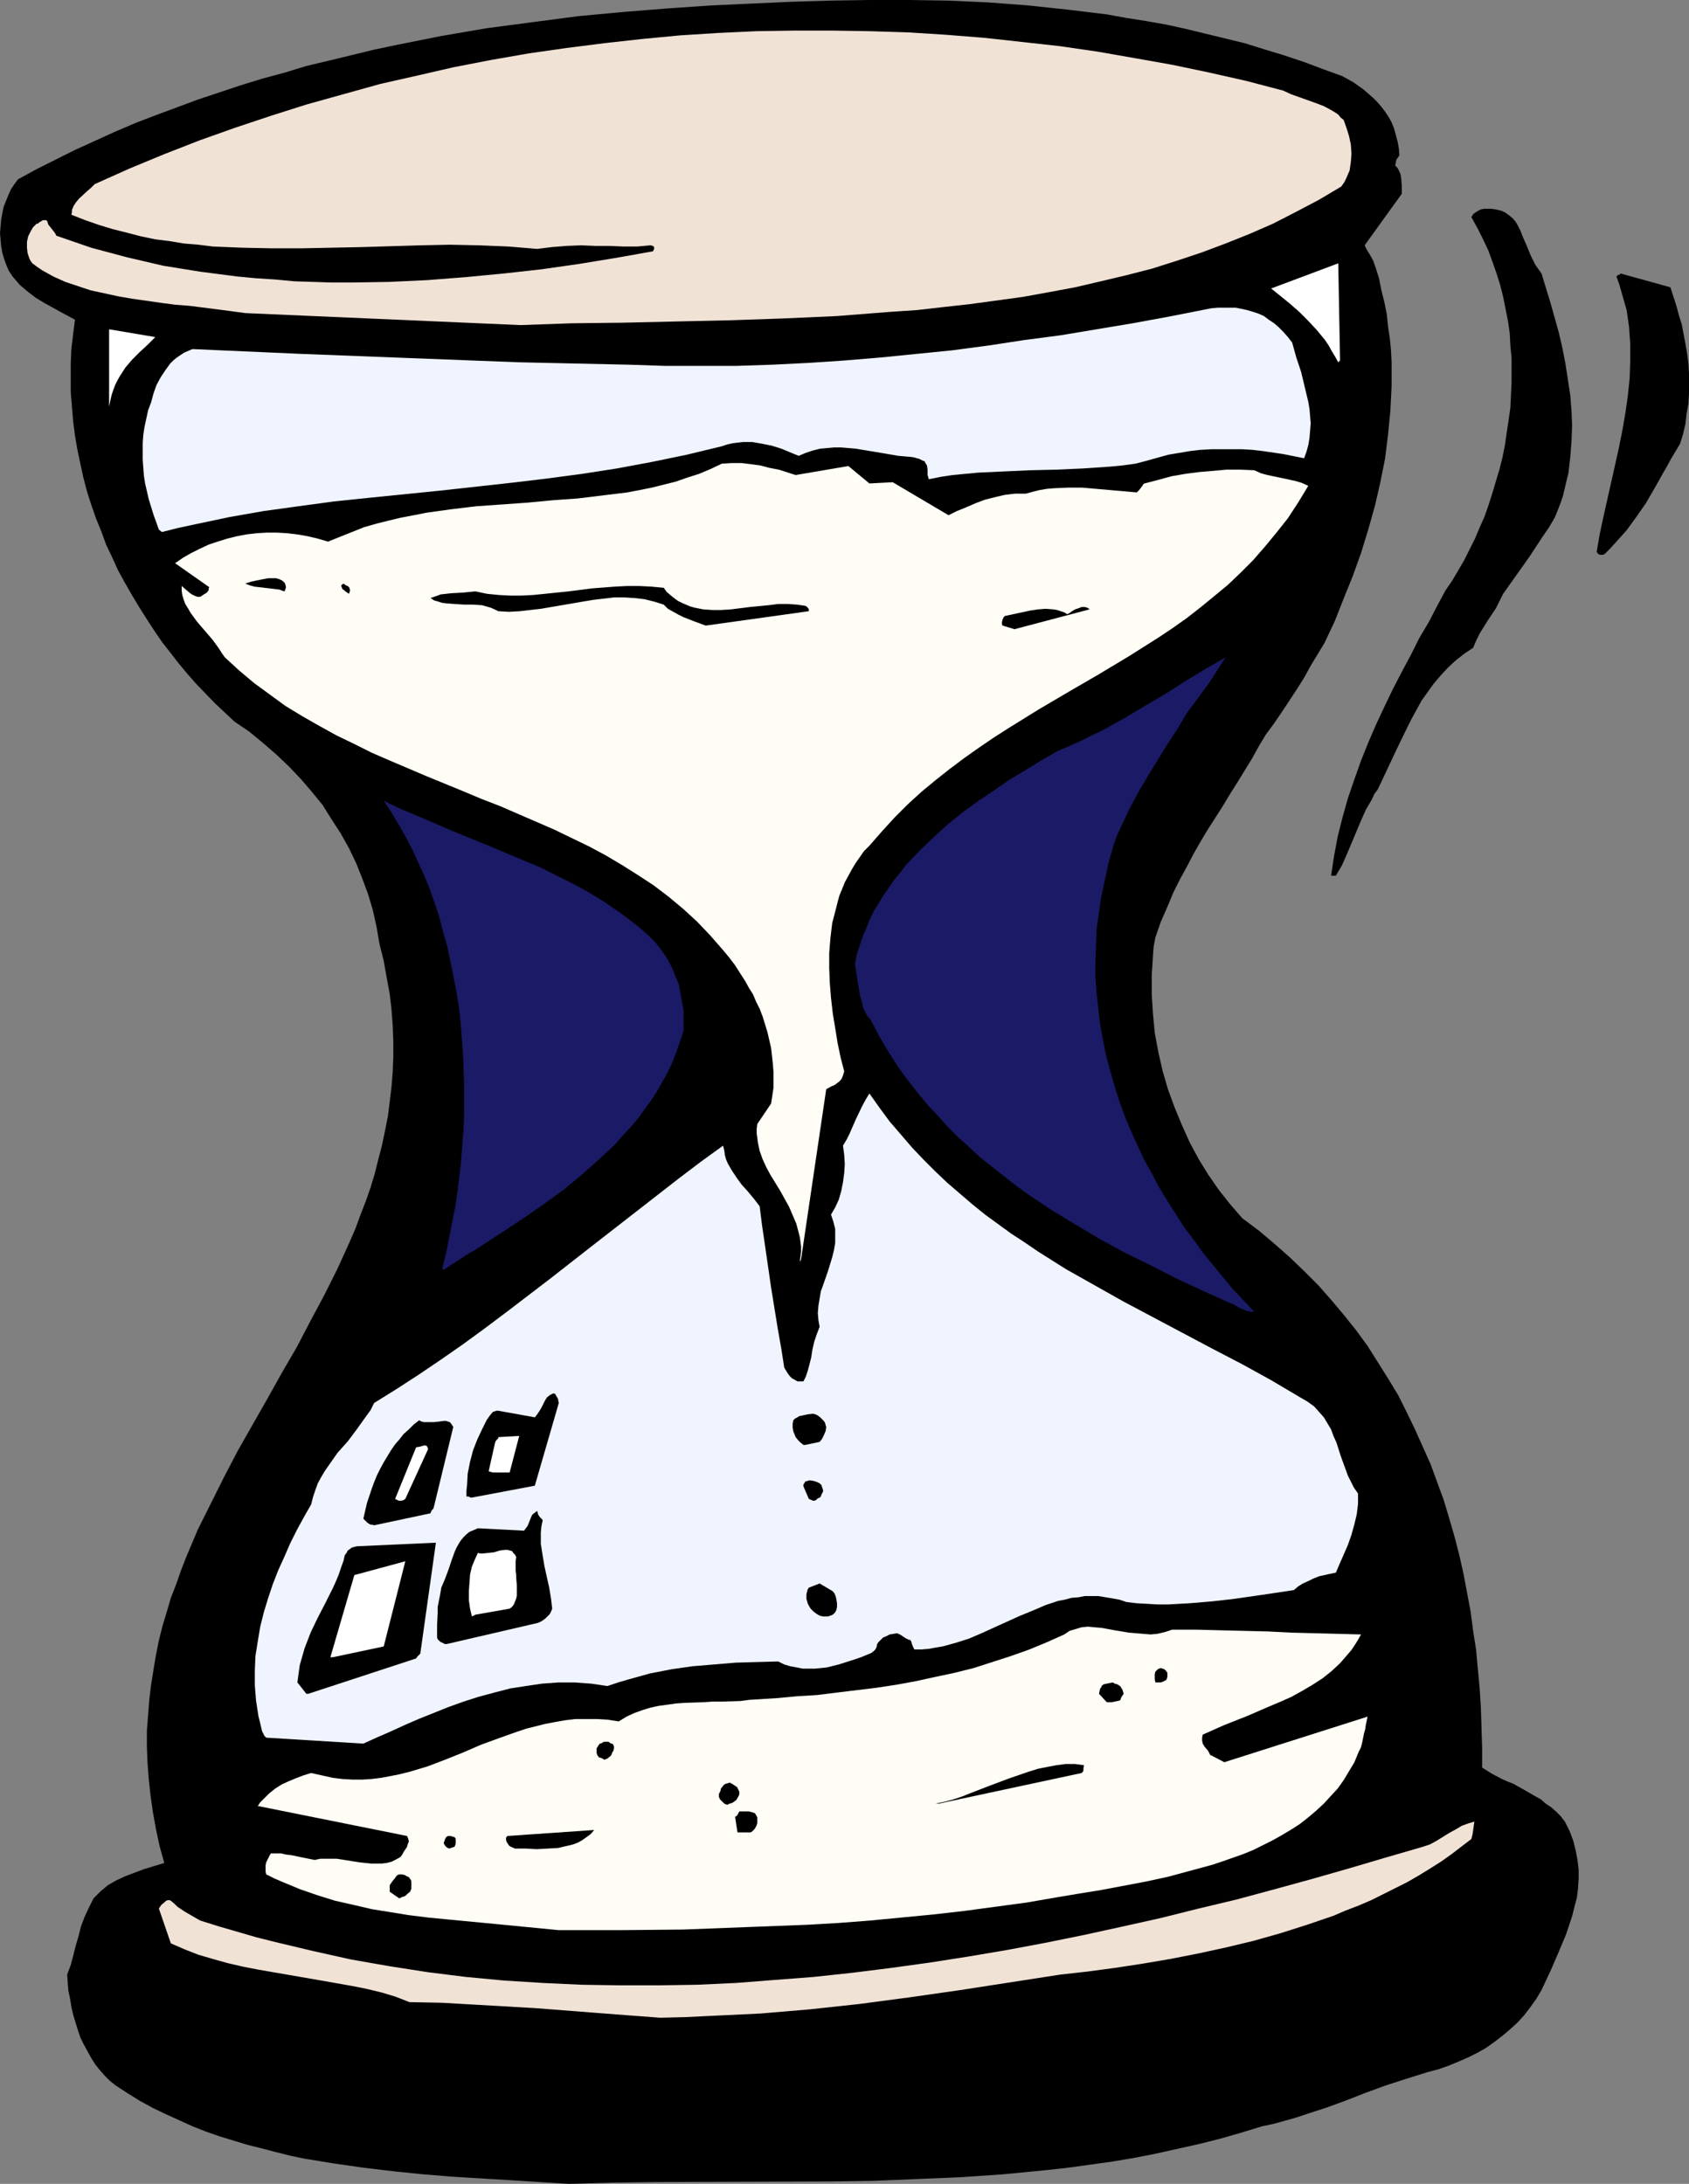 <?xml version="1.0" encoding="UTF-8" standalone="no"?>
<svg
   version="1.0"
   width="120.419mm"
   height="155.668mm"
   id="svg38"
   sodipodi:docname="Hourglass 25.wmf"
   xmlns:inkscape="http://www.inkscape.org/namespaces/inkscape"
   xmlns:sodipodi="http://sodipodi.sourceforge.net/DTD/sodipodi-0.dtd"
   xmlns="http://www.w3.org/2000/svg"
   xmlns:svg="http://www.w3.org/2000/svg">
  <rect width="100%" height="100%" fill="#808080" stroke="none"/>
  <sodipodi:namedview
     id="namedview38"
     pagecolor="#ffffff"
     bordercolor="#000000"
     borderopacity="0.25"
     inkscape:showpageshadow="2"
     inkscape:pageopacity="0.0"
     inkscape:pagecheckerboard="0"
     inkscape:deskcolor="#d1d1d1"
     inkscape:document-units="mm" />
  <defs
     id="defs1">
    <pattern
       id="WMFhbasepattern"
       patternUnits="userSpaceOnUse"
       width="6"
       height="6"
       x="0"
       y="0" />
  </defs>
  <path
     style="fill:#000000;fill-opacity:1;fill-rule:evenodd;stroke:none"
     d="m 153.325,588.353 11.633,-0.323 11.633,-0.162 46.854,-0.162 11.794,-0.162 11.633,-0.485 11.794,-0.485 11.794,-0.808 11.633,-1.131 5.816,-0.646 5.816,-0.808 5.816,-0.808 5.816,-0.97 5.816,-1.131 5.816,-1.293 5.816,-1.293 5.816,-1.454 5.655,-1.616 5.816,-1.778 3.07,-0.646 2.908,-0.808 2.908,-0.808 2.908,-0.97 5.493,-1.778 5.332,-1.939 5.332,-2.101 5.332,-1.939 5.493,-1.778 5.655,-1.778 3.07,-0.808 2.747,-0.97 2.747,-1.131 2.585,-1.131 2.585,-1.293 2.262,-1.293 2.262,-1.616 2.1,-1.616 2.1,-1.778 1.939,-1.778 1.777,-1.939 1.616,-2.101 1.616,-2.262 1.454,-2.424 1.131,-2.424 1.293,-2.747 2.1,-4.848 2.1,-5.009 0.808,-2.424 0.808,-2.424 0.646,-2.585 0.646,-2.424 0.323,-2.585 0.162,-2.585 v -2.424 l -0.323,-2.585 -0.485,-2.585 -0.646,-2.585 -0.969,-2.585 -1.293,-2.585 -1.131,-1.454 -1.293,-1.293 -1.293,-1.131 -1.454,-0.97 -1.293,-1.131 -1.454,-0.808 -3.07,-1.778 -2.908,-1.616 -1.616,-0.646 -1.454,-0.646 -2.747,-1.454 -2.585,-1.616 v -5.333 l -0.162,-5.333 -0.162,-5.171 -0.323,-5.333 -0.485,-5.171 -0.485,-5.332 -0.808,-5.171 -0.646,-5.009 -0.969,-5.171 -0.969,-5.171 -1.131,-5.009 -1.293,-5.009 -1.454,-5.009 -1.454,-4.848 -1.777,-4.848 -1.777,-4.848 -2.1,-4.686 -2.1,-4.686 -2.262,-4.686 -2.262,-4.525 -2.747,-4.525 -2.747,-4.363 -2.747,-4.363 -3.07,-4.201 -3.231,-4.04 -3.393,-4.04 -3.554,-4.04 -3.716,-3.717 -4.039,-3.878 -4.039,-3.555 -4.201,-3.555 -4.524,-3.393 -3.231,-3.717 -3.07,-3.878 -2.908,-4.201 -2.585,-4.201 -2.423,-4.525 -2.1,-4.686 -1.939,-4.686 -1.777,-4.848 -1.454,-5.009 -1.131,-5.009 -0.969,-5.171 -0.485,-5.171 -0.323,-5.171 v -5.171 l 0.323,-5.171 0.162,-2.424 0.485,-2.585 1.454,-4.201 1.777,-4.04 1.616,-3.878 1.777,-3.555 1.939,-3.555 1.777,-3.393 1.939,-3.393 1.939,-3.232 4.039,-6.302 1.939,-3.232 1.939,-3.07 3.878,-6.302 1.777,-3.232 1.939,-3.232 2.262,-3.07 2.1,-3.07 4.039,-6.14 1.939,-3.07 1.777,-3.232 3.716,-6.14 2.747,-5.817 2.423,-6.14 2.423,-5.979 2.262,-6.302 1.939,-6.302 1.777,-6.302 1.454,-6.302 1.293,-6.464 0.808,-6.464 0.646,-6.625 0.162,-3.232 0.162,-3.232 v -3.232 -3.232 l -0.162,-3.232 -0.323,-3.232 -0.485,-3.232 -0.323,-3.232 -0.646,-3.232 -0.808,-3.232 -0.646,-3.232 -0.969,-3.07 -0.646,-1.778 -0.808,-1.454 -0.808,-1.293 -0.646,-1.293 10.017,-13.897 v -2.101 l -0.162,-1.939 -0.162,-1.131 -0.323,-0.808 -0.485,-0.97 -0.646,-0.646 0.162,-0.808 0.162,-0.808 0.485,-0.646 0.162,-0.323 0.162,-0.162 -0.162,-1.939 -0.323,-1.778 -0.485,-1.778 -0.485,-1.778 -0.646,-1.616 -0.808,-1.454 -0.969,-1.454 -0.969,-1.293 -1.131,-1.293 -1.131,-1.131 -1.293,-1.131 -1.293,-1.131 -2.747,-1.939 -2.908,-1.616 -5.332,-1.939 -5.17,-1.939 -5.332,-1.778 -5.332,-1.616 -5.17,-1.616 L 324.746,9.049 319.414,7.756 314.244,6.625 308.751,5.656 303.581,4.848 298.249,3.878 287.586,2.585 276.922,1.454 266.259,0.646 255.596,0.162 244.933,0 H 234.269 L 223.606,0.162 213.104,0.485 202.441,0.97 191.778,1.454 179.983,2.262 167.866,3.232 155.749,4.363 143.47,5.979 131.191,7.595 118.912,9.695 106.794,12.119 l -6.139,1.293 -5.978,1.454 -5.978,1.454 -6.139,1.454 -5.816,1.778 -5.978,1.616 -5.816,1.778 -5.816,1.939 -5.816,1.939 -5.655,2.101 -5.655,2.101 -5.493,2.101 -5.655,2.424 -5.332,2.424 -5.332,2.424 -5.17,2.585 -5.17,2.585 -5.009,2.747 -0.969,1.293 -0.969,1.454 -0.646,1.454 L 1.616,54.133 0.969,55.749 0.646,57.365 0.323,59.142 0.162,60.92 0,62.859 l 0.162,1.778 0.162,1.778 0.323,1.778 0.485,1.616 0.646,1.778 0.646,1.454 0.969,1.454 0.969,1.131 0.969,1.131 2.1,1.778 2.1,1.616 2.1,1.293 4.362,2.424 4.201,2.262 -0.485,3.878 -0.485,4.04 -0.162,3.878 v 3.878 3.878 l 0.323,3.878 0.323,3.878 0.485,3.878 0.646,3.717 0.808,3.878 0.808,3.717 0.969,3.717 1.131,3.555 1.293,3.717 1.454,3.555 1.293,3.555 1.616,3.393 1.616,3.555 1.777,3.232 1.939,3.393 1.939,3.232 1.939,3.07 2.1,3.232 2.1,3.07 2.262,2.909 2.262,2.909 2.423,2.909 2.423,2.747 5.009,5.171 2.585,2.424 2.585,2.424 4.039,2.747 3.716,3.07 3.554,3.07 3.393,3.232 3.231,3.393 2.908,3.393 2.908,3.555 2.423,3.878 2.423,3.717 2.262,4.04 1.939,4.04 1.616,4.04 1.616,4.363 1.293,4.363 0.969,4.363 0.808,4.686 1.131,4.525 0.808,4.525 0.808,4.363 0.485,4.201 0.323,4.363 0.162,4.201 v 4.201 l -0.162,4.04 -0.323,4.04 -0.485,4.04 -0.485,3.878 -0.808,4.04 -0.808,3.878 -0.969,3.717 -0.969,3.878 -1.131,3.717 -1.293,3.717 -1.454,3.717 -1.293,3.555 -1.616,3.717 -3.231,7.11 -3.554,7.11 -3.716,6.948 -3.716,7.11 -4.039,6.948 -3.878,6.948 -7.917,13.897 -3.716,7.11 -3.554,7.11 -3.554,7.11 -3.07,7.272 -1.454,3.717 -1.293,3.717 -1.454,3.717 -1.131,3.878 -1.131,3.717 -0.969,3.878 -0.808,4.04 -0.646,3.878 -0.646,4.04 -0.485,4.04 -0.323,4.201 -0.323,4.04 v 4.363 l 0.162,4.201 0.323,4.363 0.485,4.525 0.646,4.525 0.808,4.525 0.969,4.525 1.293,4.686 -5.332,1.616 -2.585,0.97 -2.585,0.97 -2.423,1.131 -2.262,1.293 -0.969,0.808 -0.969,0.808 -0.969,0.97 -0.969,0.97 -0.646,1.293 -0.646,1.293 -1.131,2.424 -0.969,2.585 -0.646,2.585 -0.808,2.747 -0.646,2.585 -0.646,2.424 -0.969,2.585 0.162,2.262 0.162,2.101 0.485,2.262 0.323,2.101 0.485,2.101 0.646,2.101 0.646,2.101 0.646,1.939 0.969,1.939 0.969,1.778 0.969,1.778 1.131,1.778 1.293,1.616 1.293,1.454 1.293,1.293 1.616,1.293 3.231,2.101 3.393,2.101 3.554,1.939 3.393,1.616 3.554,1.616 3.554,1.616 3.716,1.454 3.716,1.293 3.716,1.131 3.716,1.131 3.878,0.97 3.716,0.97 3.878,0.97 3.878,0.808 7.917,1.293 7.917,1.131 8.078,0.97 7.917,0.808 7.917,0.646 15.995,0.97 7.755,0.485 z"
     id="path1" />
  <path
     style="fill:#1a1a66;fill-opacity:1;fill-rule:evenodd;stroke:none"
     d="m 337.348,353.4 h 0.646 l -2.908,-3.07 -2.908,-3.07 -5.332,-6.464 -2.747,-3.393 -2.423,-3.393 -2.585,-3.393 -2.262,-3.555 -2.262,-3.555 -2.262,-3.717 -1.939,-3.717 -2.1,-3.717 -1.777,-3.878 -1.777,-3.878 -1.616,-3.878 -1.454,-4.04 -1.293,-4.04 -1.131,-4.04 -1.131,-4.04 -0.808,-4.201 -0.808,-4.201 -0.485,-4.201 -0.485,-4.363 -0.323,-4.201 v -4.363 l 0.162,-4.363 0.162,-4.363 0.646,-4.525 0.646,-4.363 0.969,-4.525 0.969,-4.525 1.293,-4.525 0.969,-2.747 1.131,-2.424 1.131,-2.424 1.131,-2.424 2.423,-4.525 2.585,-4.363 2.585,-4.201 2.585,-4.201 2.747,-4.201 2.585,-4.363 1.454,-1.939 1.454,-1.939 2.747,-3.717 2.423,-3.717 2.262,-3.555 -5.332,3.07 -5.332,3.232 -5.332,3.393 -5.493,3.232 -5.655,3.393 -5.816,3.232 -3.07,1.454 -2.908,1.454 -3.231,1.454 -3.07,1.293 -4.201,2.424 -4.201,2.585 -4.362,2.585 -4.201,2.909 -4.362,2.909 -4.201,3.07 -4.039,3.232 -3.878,3.555 -3.716,3.555 -3.554,3.717 -1.616,2.101 -1.616,1.939 -1.454,2.101 -1.454,2.101 -1.293,2.101 -1.293,2.101 -1.131,2.262 -0.969,2.424 -0.969,2.262 -0.808,2.424 -0.808,2.424 -0.485,2.585 0.323,2.101 0.323,2.101 0.646,4.04 0.485,1.778 0.485,1.939 0.808,1.616 0.485,0.808 0.646,0.646 1.939,3.717 1.939,3.393 2.1,3.393 2.262,3.393 2.423,3.232 2.423,3.07 2.423,2.909 2.747,2.909 2.585,2.909 2.747,2.747 2.908,2.585 2.908,2.747 3.07,2.424 3.07,2.424 3.07,2.424 3.07,2.262 6.463,4.363 6.624,4.04 6.786,4.04 6.786,3.717 6.947,3.393 6.947,3.555 6.947,3.232 6.786,3.07 1.131,0.485 0.808,0.323 1.616,0.97 1.616,0.646 0.646,0.162 z"
     id="path2" />
  <path
     style="fill:#1a1a66;fill-opacity:1;fill-rule:evenodd;stroke:none"
     d="m 119.558,342.088 4.201,-2.747 2.262,-1.454 2.262,-1.293 4.685,-3.07 4.685,-3.07 4.847,-3.232 4.847,-3.393 4.847,-3.555 4.685,-3.878 4.524,-4.04 4.362,-4.04 1.939,-2.262 2.1,-2.262 1.939,-2.262 1.777,-2.424 1.777,-2.424 1.616,-2.424 1.454,-2.585 1.454,-2.585 1.293,-2.747 1.131,-2.909 0.969,-2.747 0.969,-2.909 v -1.939 -1.939 -1.778 l -0.323,-1.778 -0.323,-1.778 -0.323,-1.778 -0.323,-1.616 -0.646,-1.616 -0.646,-1.616 -0.646,-1.454 -0.808,-1.616 -0.808,-1.293 -0.969,-1.454 -1.939,-2.424 -1.131,-1.131 -1.939,-1.778 -1.939,-1.616 -4.039,-3.07 -4.201,-2.909 -4.201,-2.585 -4.362,-2.424 -4.524,-2.262 -4.524,-2.262 -4.685,-1.939 -9.209,-3.878 -9.532,-3.878 -9.371,-4.04 -4.685,-1.939 -4.685,-2.262 2.1,3.232 1.939,3.232 1.939,3.393 1.777,3.393 1.616,3.555 1.616,3.555 1.454,3.555 1.293,3.717 1.293,3.878 0.969,3.878 1.131,3.878 0.808,3.878 0.808,4.04 0.808,4.04 0.646,4.04 0.485,4.201 0.323,4.04 0.323,4.201 0.162,4.201 0.162,4.201 v 4.201 4.201 l -0.162,4.201 -0.323,4.201 -0.323,4.201 -0.485,4.201 -0.485,4.04 -0.646,4.201 -0.808,4.04 -0.808,4.201 -0.808,4.04 -0.969,3.878 v 0.323 l 0.162,0.323 z"
     id="path3" />
  <path
     style="fill:#fffdf5;fill-opacity:1;fill-rule:evenodd;stroke:none"
     d="m 150.579,520 h 16.641 l 16.803,-0.162 16.803,-0.646 8.401,-0.323 8.401,-0.323 8.401,-0.485 8.401,-0.646 8.401,-0.808 8.401,-0.808 8.563,-0.97 8.401,-1.131 8.401,-1.131 8.401,-1.454 5.816,-0.97 5.978,-0.97 5.978,-1.131 5.978,-1.131 5.978,-1.293 5.978,-1.616 5.978,-1.616 2.908,-0.97 2.747,-0.97 2.747,-0.97 2.747,-1.131 2.585,-1.293 2.585,-1.293 2.585,-1.454 2.423,-1.454 2.262,-1.454 2.262,-1.778 2.1,-1.778 2.1,-1.939 1.777,-1.939 1.939,-2.101 1.616,-2.262 1.454,-2.424 1.454,-2.424 1.131,-2.747 0.646,-1.293 0.323,-1.293 0.485,-2.424 0.323,-1.131 0.162,-1.131 0.485,-2.262 -38.614,12.281 -3.716,-1.939 v 0.162 l -0.323,-0.646 -0.323,-0.646 -0.969,-1.131 -0.485,-0.808 -0.162,-0.808 v -0.808 l 0.162,-0.808 2.908,-1.293 2.908,-1.293 6.139,-2.424 5.978,-2.585 3.07,-1.293 2.908,-1.293 2.908,-1.616 2.747,-1.616 2.747,-1.778 2.423,-1.939 2.262,-2.101 2.1,-2.424 0.969,-1.131 0.969,-1.454 0.808,-1.293 0.808,-1.454 -5.978,-0.162 -6.301,-0.162 -6.301,-0.162 -6.463,-0.323 -13.087,-0.323 -6.463,-0.162 h -6.301 l -1.939,0.646 -2.1,0.485 -1.777,0.162 -1.939,-0.162 -1.939,-0.162 -1.939,-0.162 -3.878,-0.646 -3.554,-0.646 -1.939,-0.162 -1.616,-0.162 -1.777,0.162 -1.616,0.485 -1.616,0.485 -1.454,0.97 -4.685,2.101 -4.685,1.939 -5.009,1.778 -5.009,1.616 -5.009,1.616 -5.17,1.293 -5.332,1.131 -5.17,1.131 -5.332,0.97 -5.332,0.808 -5.332,0.646 -5.332,0.646 -5.17,0.646 -5.332,0.323 -5.17,0.485 -5.009,0.323 -2.747,0.162 -2.423,0.323 -5.17,0.162 h -2.423 l -2.423,0.162 -4.847,0.162 -2.423,0.162 -2.262,0.323 -2.423,0.323 -2.262,0.485 -2.1,0.646 -2.262,0.808 -2.1,0.97 -2.1,1.293 -3.07,-0.485 -2.908,-0.162 h -2.908 -2.747 l -2.747,0.323 -2.747,0.485 -2.585,0.485 -2.585,0.646 -2.585,0.646 -2.423,0.808 -5.009,1.778 -4.847,1.778 -4.847,2.101 -4.847,1.939 -4.685,1.778 -4.847,1.454 -2.585,0.646 -2.423,0.485 -2.585,0.485 -2.585,0.323 -2.423,0.162 h -2.747 l -2.747,-0.162 -2.585,-0.323 -2.908,-0.646 -2.908,-0.646 -2.1,0.646 -2.1,0.808 -1.939,0.808 -1.777,0.808 -1.777,1.131 -1.616,1.293 -1.616,1.616 -0.808,0.808 -0.646,0.97 40.23,8.08 0.323,0.808 0.162,0.646 -0.323,0.808 -0.162,0.646 -0.969,1.454 -0.323,0.646 -0.485,0.646 -1.131,0.646 -1.293,0.646 -1.293,0.323 -1.293,0.162 h -1.454 -1.454 l -3.07,-0.323 -6.139,-0.97 h -1.454 -1.616 -1.454 l -1.454,0.323 -3.231,-0.646 -3.07,-0.646 -1.454,-0.162 -1.293,-0.323 h -1.454 -1.293 l -0.323,0.485 -0.323,0.646 -0.646,1.293 -0.162,0.808 v 0.808 0.808 l 0.162,0.808 2.262,1.131 2.262,0.97 4.685,1.939 4.685,1.616 4.685,1.454 5.009,1.131 4.847,1.131 5.009,0.808 5.009,0.808 5.17,0.646 5.009,0.485 10.179,0.97 10.017,0.97 z"
     id="path4" />
  <path
     style="fill:#fffdf5;fill-opacity:1;fill-rule:evenodd;stroke:none"
     d="m 215.851,339.341 6.786,-45.892 1.454,-0.808 0.808,-0.323 0.646,-0.485 0.808,-0.646 0.485,-0.646 0.323,-0.808 0.323,-1.131 -0.969,-3.717 -0.808,-3.878 -0.646,-4.04 -0.646,-3.878 -0.485,-4.201 -0.323,-4.04 -0.162,-4.04 v -4.04 l 0.323,-4.04 0.485,-4.04 0.969,-3.717 0.485,-1.939 0.485,-1.778 0.808,-1.939 0.646,-1.616 0.969,-1.778 0.969,-1.778 0.969,-1.616 1.131,-1.616 1.131,-1.616 1.454,-1.454 3.393,-3.878 3.393,-3.717 3.554,-3.555 3.716,-3.393 3.716,-3.07 3.878,-3.07 3.878,-2.909 3.878,-2.747 4.039,-2.747 4.039,-2.585 8.078,-5.009 8.24,-4.848 8.078,-4.686 8.078,-4.848 7.917,-5.009 3.878,-2.585 3.878,-2.747 3.716,-2.909 3.554,-2.909 3.716,-3.07 3.393,-3.232 3.393,-3.393 3.231,-3.717 3.07,-3.717 3.07,-3.878 2.747,-4.201 2.747,-4.525 -1.777,-0.808 -1.616,-0.485 -3.716,-0.808 -3.878,-0.808 -1.777,-0.485 -1.777,-0.808 -3.716,-0.162 h -3.716 l -3.716,0.323 -3.716,0.323 -3.716,0.485 -3.716,0.646 -3.554,0.97 -3.716,0.97 -0.323,0.162 -0.162,0.323 -0.485,0.646 -0.485,0.646 -0.646,0.646 -3.554,-0.323 -3.716,-0.323 -3.716,-0.323 -3.716,-0.323 h -3.878 l -3.716,0.162 -1.939,0.162 -1.939,0.323 -1.939,0.485 -1.777,0.485 h -2.908 l -2.747,0.323 -2.747,0.646 -2.585,0.646 -2.585,0.97 -2.585,1.131 -2.423,0.97 -2.262,1.131 -15.026,-8.888 -6.301,0.323 -5.655,-4.686 -14.218,2.424 -4.524,-1.454 -2.585,-0.485 -2.423,-0.646 -2.423,-0.323 -2.585,-0.323 h -2.585 l -2.747,0.162 -3.07,1.454 -3.07,1.293 -3.07,0.97 -3.231,1.131 -3.231,0.808 -3.231,0.808 -3.231,0.646 -3.393,0.646 -6.624,0.808 -6.624,0.808 -6.786,0.485 -6.786,0.646 -13.733,0.97 -6.786,0.808 -6.947,0.97 -3.231,0.646 -3.393,0.646 -3.393,0.808 -3.231,0.808 -3.393,0.97 -3.231,1.293 -3.231,1.293 -3.231,1.293 -2.747,-0.808 -2.747,-0.646 -2.747,-0.485 -2.747,-0.323 -2.747,-0.162 h -2.747 l -2.747,0.162 -2.747,0.323 -2.585,0.485 -2.585,0.646 -2.585,0.808 -2.423,0.808 -2.423,1.131 -2.262,1.131 -2.262,1.293 -2.1,1.454 9.209,6.464 -0.162,0.323 v 0.485 l -0.485,0.646 -0.808,0.485 -0.969,0.646 h -0.808 l -0.808,-0.323 -0.646,-0.323 -0.485,-0.323 -1.131,-0.97 -1.131,-0.97 v 1.293 l 0.162,1.131 0.323,1.131 0.485,1.293 0.808,1.293 0.646,1.131 1.777,2.424 4.039,4.686 1.777,2.424 0.808,1.293 0.808,1.131 3.878,3.555 4.039,3.393 4.201,3.07 4.201,3.07 4.524,2.747 4.524,2.585 4.685,2.585 4.685,2.262 4.847,2.424 4.847,2.101 9.855,4.201 9.855,4.04 5.009,2.101 5.009,1.939 9.694,4.201 4.847,2.101 4.685,2.262 4.685,2.262 4.524,2.424 4.362,2.585 4.362,2.747 4.201,2.747 4.039,3.07 3.878,3.232 3.716,3.393 3.554,3.717 3.393,3.878 1.616,1.939 1.616,2.101 1.454,2.262 1.454,2.262 0.969,1.778 1.131,1.778 0.808,1.939 0.969,1.939 0.808,2.101 0.646,2.101 0.646,2.101 0.485,2.101 0.485,2.101 0.485,4.363 0.162,2.101 v 2.262 2.101 l -0.323,2.101 -0.323,2.101 -3.716,5.494 -0.162,1.293 v 1.293 l 0.162,1.131 0.162,1.293 0.485,2.262 0.808,2.262 0.969,2.101 1.131,2.101 2.585,4.201 2.423,4.363 0.969,2.262 0.969,2.262 0.646,2.424 0.323,1.293 0.162,1.131 0.162,1.293 v 1.454 l -0.162,1.293 -0.162,1.454 z"
     id="path5" />
  <path
     style="fill:#000000;fill-opacity:1;fill-rule:evenodd;stroke:none"
     d="m 359.967,235.923 1.616,-2.747 1.293,-2.909 2.585,-6.14 1.293,-3.07 1.293,-2.909 1.616,-2.747 0.646,-1.454 0.969,-1.293 1.293,-2.747 1.293,-2.747 2.585,-5.494 2.585,-5.333 1.293,-2.585 2.747,-5.009 1.616,-2.262 1.616,-2.262 1.939,-2.262 1.939,-2.101 2.1,-1.939 2.262,-1.778 2.423,-1.616 0.808,-1.939 0.969,-1.939 2.1,-3.393 2.262,-3.393 0.969,-1.939 0.969,-1.939 3.554,-5.009 3.554,-5.009 3.393,-5.171 1.777,-2.585 1.616,-2.747 0.808,-1.939 0.808,-2.101 0.646,-1.939 0.485,-2.101 0.969,-4.04 0.485,-4.201 0.323,-4.201 0.162,-4.201 -0.162,-4.04 -0.323,-4.201 -0.646,-4.201 -0.646,-4.201 -0.808,-4.201 -0.969,-4.201 -1.131,-4.04 -1.131,-4.04 -2.423,-7.918 -0.808,-1.131 -0.808,-1.131 -0.646,-1.293 -0.646,-1.293 -1.131,-2.747 -1.131,-2.585 -0.485,-1.293 -0.646,-1.293 -0.646,-1.131 -0.808,-0.97 -0.969,-0.808 -1.131,-0.808 -1.131,-0.485 -1.454,-0.323 -1.131,-0.162 h -0.969 -0.808 l -0.969,0.162 -0.646,0.323 -0.808,0.485 -0.646,0.485 -0.485,0.808 1.616,2.909 1.454,2.909 1.454,3.07 1.131,3.07 1.131,3.232 0.969,3.07 0.808,3.232 0.646,3.232 0.646,3.232 0.485,3.393 0.162,3.232 0.323,3.393 v 3.393 3.232 l -0.162,3.393 -0.162,3.393 -0.485,3.393 -0.485,3.232 -0.485,3.393 -0.646,3.232 -0.808,3.232 -0.969,3.232 -0.969,3.232 -0.969,3.07 -1.131,3.232 -1.293,2.909 -1.293,3.07 -1.454,2.909 -1.454,2.909 -1.616,2.747 -1.616,2.747 -1.777,2.585 -2.262,4.201 -2.262,4.363 -2.585,4.363 -2.262,4.525 -2.423,4.525 -2.423,4.686 -2.262,4.686 -2.262,4.848 -2.1,4.848 -1.939,4.848 -1.777,5.009 -1.777,5.171 -1.454,5.171 -1.293,5.171 -0.969,5.171 -0.808,5.332 z"
     id="path6" />
  <path
     style="fill:#000000;fill-opacity:1;fill-rule:evenodd;stroke:none"
     d="m 76.582,159.329 v 0 l 0.162,-0.162 0.162,-0.485 0.162,-0.485 -0.162,-0.646 -0.162,-0.485 -0.485,-0.485 -0.485,-0.323 -0.808,-0.323 -0.646,-0.162 h -0.969 -0.969 l -0.969,0.162 -0.808,0.162 -1.616,0.323 -1.454,0.323 -1.454,0.485 1.293,0.485 1.131,0.323 2.747,0.323 2.747,0.323 1.293,0.162 z"
     id="path7" />
  <path
     style="fill:#000000;fill-opacity:1;fill-rule:evenodd;stroke:none"
     d="m 94.354,159.006 -0.162,-0.323 v -0.323 l -0.485,-0.485 -0.485,-0.162 -0.646,-0.485 -0.485,0.323 -0.162,0.323 0.162,0.323 0.162,0.485 0.485,0.323 0.323,0.323 0.969,0.646 z"
     id="path8" />
  <path
     style="fill:#000000;fill-opacity:1;fill-rule:evenodd;stroke:none"
     d="m 432.348,149.31 1.616,-1.616 1.454,-1.616 1.454,-1.616 1.454,-1.616 2.585,-3.555 2.585,-3.717 2.262,-3.878 2.262,-4.04 1.131,-1.939 1.131,-2.101 2.423,-4.04 0.808,-2.585 0.646,-2.747 0.323,-2.747 0.485,-2.747 0.162,-2.747 v -2.585 -2.747 l -0.162,-2.747 -0.323,-2.585 -0.485,-2.747 -0.485,-2.585 -0.485,-2.585 -0.808,-2.585 -0.646,-2.424 -1.616,-5.009 -13.41,-3.717 -0.162,0.162 v 0 l -0.162,0.162 h -0.162 l -0.323,0.162 -0.323,0.323 0.808,2.262 0.646,2.262 0.646,2.262 0.646,2.262 0.323,2.262 0.323,2.262 0.162,2.262 0.162,2.262 v 4.686 l -0.162,4.686 -0.485,4.686 -0.646,4.525 -0.808,4.686 -0.969,4.848 -4.201,18.745 -0.969,4.525 -0.808,4.686 0.323,0.485 0.485,0.323 h 0.485 0.323 z"
     id="path9" />
  <path
     style="fill:#eff4fe;fill-opacity:1;fill-rule:evenodd;stroke:none"
     d="m 97.908,469.745 3.554,-1.616 3.716,-1.616 3.878,-1.778 3.716,-1.616 4.039,-1.616 4.039,-1.616 4.039,-1.454 4.039,-1.293 4.201,-1.131 4.362,-1.131 4.201,-0.646 4.362,-0.646 4.362,-0.323 h 4.362 l 2.262,0.162 2.262,0.162 2.262,0.323 2.1,0.323 2.908,-0.97 2.747,-0.808 2.908,-0.808 2.908,-0.808 5.816,-1.131 5.655,-0.808 5.816,-0.485 5.816,-0.485 5.655,-0.162 5.816,-0.162 1.616,0.808 1.616,0.485 1.777,0.323 1.616,0.323 h 1.616 1.616 l 1.616,-0.162 1.616,-0.162 3.231,-0.808 3.07,-0.97 2.908,-0.97 2.747,-1.131 0.646,-0.485 0.485,-0.485 0.323,-0.646 0.162,-0.808 0.323,-0.485 0.646,-0.646 0.646,-0.646 0.808,-0.323 0.969,-0.485 0.969,-0.162 0.969,-0.162 0.808,0.323 0.485,0.323 0.485,0.323 0.485,0.323 0.323,0.162 0.646,0.323 h 0.323 l 0.323,0.485 0.162,0.646 0.323,0.808 0.323,0.646 h 1.939 l 1.939,-0.162 1.777,-0.323 1.939,-0.323 3.554,-0.97 3.554,-1.131 3.393,-1.454 3.554,-1.616 6.786,-3.07 3.554,-1.454 3.393,-1.454 3.393,-1.131 1.777,-0.323 1.777,-0.485 1.939,-0.162 1.616,-0.323 h 1.939 1.777 l 1.939,0.323 1.939,0.323 1.777,0.323 1.939,0.646 2.747,0.323 2.908,0.162 2.747,0.162 h 2.747 l 5.816,-0.323 5.816,-0.485 5.816,-0.646 5.655,-0.808 5.493,-0.808 5.332,-0.808 1.131,-0.97 1.293,-0.808 1.454,-0.646 1.293,-0.646 1.616,-0.646 1.454,-0.323 1.454,-0.323 1.616,-0.323 0.969,-2.262 1.131,-2.585 1.131,-2.585 0.969,-2.747 0.808,-2.909 0.646,-2.747 0.323,-2.747 v -1.454 -1.293 l -1.131,-1.616 -0.808,-1.616 -0.808,-1.616 -0.646,-1.778 -1.293,-3.555 -1.131,-3.555 -0.808,-1.778 -0.646,-1.778 -0.969,-1.616 -0.969,-1.616 -1.293,-1.454 -1.293,-1.454 -1.777,-1.293 -1.939,-1.131 -7.917,-4.686 -7.917,-4.363 -8.078,-4.201 -7.917,-4.201 -15.833,-8.403 -7.755,-4.363 -7.755,-4.363 -7.432,-4.686 -3.554,-2.424 -3.716,-2.424 -3.554,-2.585 -3.554,-2.585 -3.393,-2.747 -3.393,-2.909 -3.393,-2.909 -3.231,-3.07 -3.231,-3.232 -3.07,-3.232 -2.908,-3.393 -3.07,-3.555 -2.747,-3.717 -2.747,-3.878 -0.969,1.616 -0.969,1.778 -1.777,3.717 -1.616,3.717 -0.808,1.616 -0.969,1.616 0.323,2.424 0.162,2.585 -0.162,2.424 -0.323,2.424 -0.485,2.424 -0.646,2.262 -0.969,2.101 -1.131,1.939 0.323,0.97 0.323,0.97 0.485,1.939 v 1.939 1.778 l -0.323,1.939 -0.485,1.939 -1.131,3.717 -1.293,3.717 -0.646,1.778 -0.323,1.939 -0.323,1.939 -0.162,1.939 0.162,1.939 0.323,1.778 -0.808,2.101 -0.646,1.939 -0.485,2.101 -0.323,2.101 -0.485,1.939 -0.485,1.778 -0.485,1.454 -0.323,0.646 -0.323,0.646 h -0.808 -0.808 l -0.808,-0.485 -0.646,-0.323 -0.646,-0.646 -0.485,-0.646 -0.485,-0.808 -0.485,-0.808 -0.808,-5.171 -0.969,-5.494 -1.777,-10.988 -1.616,-11.15 -0.808,-5.494 -0.646,-5.171 -1.616,-2.101 -1.616,-1.939 -1.616,-1.778 -1.293,-1.778 -1.293,-1.939 -1.131,-1.939 -0.485,-1.131 -0.323,-1.131 -0.162,-1.293 -0.323,-1.293 -5.816,4.201 -5.978,4.525 -11.633,9.049 -11.633,9.049 -11.794,9.211 -11.633,8.888 -5.816,4.363 -5.978,4.363 -5.816,4.04 -5.978,4.04 -5.978,3.878 -5.978,3.717 -0.969,1.939 -1.293,1.778 -2.423,3.393 -2.423,3.232 -2.747,3.07 -2.262,3.232 -1.131,1.616 -0.969,1.616 -0.969,1.778 -0.646,1.778 -0.646,1.939 -0.485,1.939 -1.939,3.393 -1.939,3.555 -1.777,3.555 -1.616,3.717 -1.616,3.555 -1.454,3.717 -1.293,3.878 -1.131,3.717 -0.969,3.878 -0.646,3.878 -0.646,4.04 -0.162,3.878 v 4.04 l 0.323,4.04 0.646,4.201 0.485,1.939 0.485,2.101 0.323,0.646 0.323,0.646 0.323,0.323 0.162,0.162 v 0 z"
     id="path10" />
  <path
     style="fill:#eff4fe;fill-opacity:1;fill-rule:evenodd;stroke:none"
     d="m 43.623,143.331 4.524,-1.131 4.524,-0.97 9.209,-1.939 9.209,-1.616 9.371,-1.293 9.532,-1.293 9.371,-0.97 19.226,-1.939 19.065,-2.101 9.532,-1.131 9.694,-1.293 9.371,-1.454 9.532,-1.778 9.371,-1.939 4.685,-1.131 4.685,-1.131 1.454,-0.485 1.454,-0.323 1.293,-0.162 1.454,-0.162 h 1.293 1.293 l 2.747,0.485 2.423,0.485 2.585,0.808 4.685,1.939 1.939,-0.808 1.939,-0.646 1.939,-0.485 1.939,-0.162 1.777,-0.162 h 1.939 l 1.939,0.162 1.939,0.162 3.878,0.646 3.878,0.646 3.716,0.646 1.939,0.162 1.777,0.162 0.808,0.162 0.485,0.162 0.646,0.162 0.323,0.162 0.646,0.323 0.485,0.162 0.323,0.646 0.323,0.485 0.162,1.131 v 0.808 0.646 l 0.162,0.485 0.162,0.646 3.231,-0.646 3.231,-0.485 3.393,-0.323 3.393,-0.323 6.947,-0.323 7.109,-0.323 7.109,-0.162 7.27,-0.323 7.109,-0.485 3.393,-0.323 3.554,-0.485 3.07,-0.808 2.908,-0.808 2.908,-0.808 2.908,-0.485 2.908,-0.485 2.747,-0.323 2.908,-0.162 h 2.747 2.908 2.747 l 2.747,0.162 2.747,0.323 5.493,0.808 5.655,1.131 0.646,-1.778 0.485,-1.778 0.323,-1.939 0.162,-1.939 0.162,-1.939 -0.162,-1.939 -0.162,-1.939 -0.323,-1.939 -0.969,-4.04 -0.969,-4.04 -1.293,-3.878 -1.131,-4.04 -1.131,-1.454 -1.293,-1.454 -1.293,-1.293 -1.131,-0.97 -1.454,-0.97 -1.293,-0.97 -1.454,-0.646 -1.454,-0.485 -1.616,-0.485 -1.454,-0.323 -1.616,-0.323 h -1.616 -1.616 -1.616 l -1.777,0.162 -1.616,0.323 -9.855,1.939 -9.694,1.778 -9.694,1.616 -9.694,1.616 -9.855,1.293 -9.532,1.454 -9.694,1.293 -9.694,0.97 -9.694,0.97 -9.694,0.808 -9.694,0.646 -9.694,0.485 -9.694,0.323 h -9.694 -9.855 L 169.32,98.247 154.456,97.924 139.754,97.601 110.349,96.47 81.106,95.339 51.862,94.046 l -1.131,0.485 -1.131,0.485 -0.969,0.646 -0.969,0.646 -0.969,0.808 -0.808,0.808 -1.293,1.778 -1.293,1.939 -1.131,2.101 -0.808,2.262 -0.646,2.424 -0.808,2.101 -0.485,2.262 -0.485,2.262 -0.323,2.101 -0.162,2.262 v 2.101 2.262 l 0.162,2.262 0.162,2.101 0.323,2.101 0.485,2.101 0.485,2.101 1.293,4.201 1.454,4.04 z"
     id="path11" />
  <path
     style="fill:#ffffff;fill-opacity:1;fill-rule:evenodd;stroke:none"
     d="m 29.405,109.559 0.323,-1.616 0.323,-1.454 0.485,-1.454 0.485,-1.293 0.646,-1.293 0.646,-1.131 1.454,-2.262 1.777,-2.101 2.1,-2.101 2.1,-1.939 2.1,-2.101 -12.441,-2.101 z"
     id="path12" />
  <path
     style="fill:#ffffff;fill-opacity:1;fill-rule:evenodd;stroke:none"
     d="m 361.098,97.116 -0.485,-26.178 -18.095,6.787 2.423,1.939 2.585,2.101 2.585,2.262 2.423,2.424 2.262,2.424 2.262,2.747 0.969,1.454 0.808,1.454 0.969,1.616 0.808,1.454 z"
     id="path13" />
  <path
     style="fill:#000000;fill-opacity:1;fill-rule:evenodd;stroke:none"
     d="m 236.047,66.091 6.301,-0.97 6.463,-0.808 6.463,-0.808 6.463,-0.485 12.925,-1.131 6.463,-0.646 6.463,-0.97 6.624,-0.97 6.301,-0.97 6.463,-1.454 6.139,-1.454 6.139,-1.778 5.978,-1.778 5.816,-2.101 5.816,-2.262 0.323,-0.808 0.162,-0.646 -0.162,-0.646 -0.323,-0.808 -100.817,18.098 -0.485,0.323 -0.323,0.485 -0.162,0.323 -0.162,0.485 v 0.485 0.485 l 0.323,0.485 0.162,0.323 z"
     id="path14" />
  <path
     style="fill:#f1e2d6;fill-opacity:1;fill-rule:evenodd;stroke:none"
     d="m 140.238,87.582 13.733,-0.485 14.056,-0.162 14.056,-0.323 14.379,-0.323 14.379,-0.485 14.541,-0.646 14.379,-1.131 7.27,-0.485 7.109,-0.808 7.27,-0.808 7.109,-0.97 7.109,-0.97 7.109,-1.293 6.947,-1.293 6.947,-1.616 6.786,-1.616 6.947,-1.778 6.624,-2.101 6.786,-2.262 6.463,-2.424 6.463,-2.585 6.301,-2.747 6.301,-3.232 6.139,-3.232 5.978,-3.555 0.808,-1.131 0.485,-0.97 0.485,-1.131 0.485,-1.131 0.162,-1.131 0.162,-1.131 0.162,-2.262 -0.162,-2.424 -0.485,-2.262 -0.646,-2.101 -0.808,-2.262 -0.808,-0.646 -0.646,-0.808 -0.969,-0.646 -0.808,-0.485 -2.1,-1.131 -2.1,-0.808 -4.524,-1.616 -2.262,-0.808 -2.1,-0.97 -9.855,-2.585 -10.017,-2.262 -10.017,-2.101 -10.017,-1.778 -10.179,-1.778 -10.017,-1.454 L 275.468,11.311 265.128,10.18 254.95,9.372 244.771,8.726 234.431,8.403 224.252,8.241 h -10.34 l -10.179,0.162 -10.34,0.485 -10.179,0.646 -10.179,0.97 -10.179,1.131 -10.179,1.293 -10.179,1.454 -10.179,1.778 -10.017,1.939 -9.855,2.262 -10.017,2.262 -9.855,2.747 -9.855,2.747 -9.694,3.07 -9.694,3.232 -9.532,3.393 -9.532,3.717 -9.371,3.878 -9.371,4.201 -0.969,0.97 -1.131,0.97 -2.1,1.939 -0.808,0.97 -0.646,0.97 -0.485,1.131 v 0.646 l -0.162,0.646 3.716,1.454 3.716,1.293 3.716,1.131 3.878,0.97 3.716,0.97 3.878,0.808 3.878,0.485 3.878,0.646 3.878,0.323 3.878,0.485 7.917,0.323 7.917,0.162 h 8.078 l 15.995,-0.323 15.995,-0.485 7.917,-0.162 7.917,0.162 7.917,0.323 3.878,0.323 3.878,0.323 3.878,-0.485 4.039,-0.323 3.878,-0.162 3.878,0.162 h 3.716 l 3.878,0.162 h 3.716 l 3.554,-0.323 0.646,0.162 0.162,0.162 0.162,0.162 v 0.162 0.323 l -0.162,0.323 -0.162,0.323 -10.017,1.778 -9.855,1.616 -10.179,1.454 -10.179,1.131 -10.179,0.97 -10.34,0.808 -10.34,0.485 -10.179,0.162 H 89.507 L 79.328,75.786 74.158,75.301 69.15,74.978 63.98,74.494 58.971,73.847 53.963,73.201 48.954,72.393 43.946,71.585 39.099,70.454 34.252,69.323 29.405,68.03 24.558,66.737 19.872,65.121 l -4.685,-1.616 -0.323,-0.646 -0.485,-0.646 -0.646,-0.808 -0.646,-0.808 -0.162,-0.323 -0.162,-0.646 -0.323,-0.323 h -0.323 -0.485 l -0.323,0.162 -0.808,0.485 -0.323,0.323 H 9.855 l -0.969,0.97 -0.646,1.131 -0.646,1.293 -0.323,1.454 v 1.616 l 0.162,1.454 0.485,1.454 0.323,0.646 0.485,0.646 1.293,0.97 1.454,0.97 2.908,1.616 3.231,1.454 3.393,1.131 3.393,1.131 3.716,0.808 3.716,0.808 3.716,0.646 7.917,1.131 3.716,0.485 4.039,0.323 7.594,0.97 3.716,0.485 3.554,0.485 z"
     id="path15" />
  <path
     style="fill:#f1e2d6;fill-opacity:1;fill-rule:evenodd;stroke:none"
     d="m 177.883,543.593 6.786,-0.162 6.624,-0.323 6.786,-0.323 6.786,-0.323 13.41,-1.131 13.41,-1.454 13.41,-1.778 13.571,-1.939 13.571,-2.101 13.571,-2.101 7.27,-0.808 7.27,-0.97 7.432,-1.131 7.594,-1.293 7.432,-1.454 7.432,-1.616 7.432,-1.778 7.432,-2.101 7.109,-2.262 7.109,-2.424 3.393,-1.454 3.393,-1.293 3.393,-1.454 3.231,-1.616 3.231,-1.616 3.231,-1.616 3.07,-1.778 2.908,-1.778 3.07,-1.939 2.747,-1.939 2.747,-2.101 2.747,-2.101 0.323,-1.293 0.162,-1.131 0.323,-2.262 -1.616,0.485 -1.777,0.646 -1.616,0.97 -1.777,0.97 -3.393,2.101 -1.777,0.97 -1.939,0.646 -10.017,2.909 -9.855,2.909 -10.179,2.909 -10.017,2.747 -10.179,2.747 -10.179,2.424 -10.34,2.585 -10.179,2.262 -10.34,2.262 -10.34,2.101 -10.34,1.939 -10.502,1.778 -10.34,1.616 -10.502,1.454 -10.34,1.293 -10.502,1.131 -10.502,0.808 -10.34,0.808 -10.502,0.485 -10.502,0.162 h -10.34 l -10.34,-0.162 -10.502,-0.485 -10.34,-0.646 -10.34,-0.97 -10.34,-1.293 -10.34,-1.616 -10.179,-1.778 -10.179,-2.262 -10.179,-2.424 -5.17,-1.293 -5.009,-1.454 -5.009,-1.454 -5.17,-1.616 -1.131,-0.646 -1.131,-0.646 -1.939,-1.131 -1.939,-1.293 -0.808,-0.808 -0.969,-0.808 -0.323,-0.162 h -0.485 l -0.485,0.162 -0.323,0.323 -0.969,0.808 -0.646,0.97 3.231,9.372 3.716,1.616 3.716,1.454 3.878,1.131 4.039,1.131 4.201,0.97 4.201,0.808 8.401,1.454 8.401,1.454 8.24,1.454 4.039,0.808 4.039,0.97 3.716,1.131 3.716,1.454 8.563,0.162 8.563,0.485 16.803,0.97 16.641,1.293 8.401,0.646 z"
     id="path16" />
  <path
     style="fill:#000000;fill-opacity:1;fill-rule:evenodd;stroke:none"
     d="m 108.249,511.113 0.969,-0.323 0.646,-0.646 0.646,-0.485 0.323,-0.808 v -0.323 -0.646 -0.646 -0.485 l -0.162,-0.323 -0.323,-0.485 -0.323,-0.323 -0.485,-0.162 -0.485,-0.323 -0.808,-0.162 h -0.646 l -0.485,0.162 -0.323,0.323 -0.323,0.485 -0.808,0.97 -0.323,0.485 -0.323,0.485 v 1.778 l 2.585,1.778 z"
     id="path17" />
  <path
     style="fill:#000000;fill-opacity:1;fill-rule:evenodd;stroke:none"
     d="m 122.466,497.539 0.162,-0.323 0.162,-0.485 v -0.485 -0.808 -0.162 l -0.323,-0.323 -0.485,-0.162 -0.646,-0.162 h -0.646 l -0.485,0.323 -0.162,0.323 -0.162,0.323 -0.162,0.485 -0.162,0.485 0.162,0.323 0.323,0.485 0.323,0.323 0.646,0.323 z"
     id="path18" />
  <path
     style="fill:#000000;fill-opacity:1;fill-rule:evenodd;stroke:none"
     d="m 139.107,498.024 h 2.747 l 2.747,0.162 2.908,-0.162 2.908,-0.162 1.293,-0.323 1.454,-0.323 1.293,-0.323 1.293,-0.485 1.131,-0.646 1.131,-0.808 1.131,-0.808 0.969,-1.131 -23.427,1.616 -0.323,0.485 v 0.485 l 0.162,0.646 0.323,0.485 0.323,0.485 0.485,0.323 1.131,0.485 z"
     id="path19" />
  <path
     style="fill:#000000;fill-opacity:1;fill-rule:evenodd;stroke:none"
     d="m 199.21,493.661 h 3.07 l 0.485,-0.323 0.485,-0.485 0.323,-0.485 0.323,-0.646 0.162,-0.646 v -0.646 -0.808 l -0.323,-0.646 -0.323,-0.485 -0.485,-0.162 -0.485,-0.162 -0.646,-0.162 h -2.585 l -0.485,0.97 -0.323,0.323 -0.323,0.162 0.646,4.201 z"
     id="path20" />
  <path
     style="fill:#000000;fill-opacity:1;fill-rule:evenodd;stroke:none"
     d="m 196.625,485.904 0.646,-0.162 0.485,-0.323 0.646,-0.485 0.485,-0.808 0.162,-0.323 0.162,-0.323 v -0.808 l -0.323,-0.646 -0.162,-0.323 v -0.162 l -0.485,-0.323 -0.485,-0.323 -0.485,-0.323 -0.646,-0.323 -0.485,0.162 -0.646,0.162 -0.485,0.323 -0.485,0.646 v 0 l -0.162,0.162 -0.162,0.323 v 0.323 l -0.485,0.97 v 0.808 l 0.162,0.323 0.162,0.323 0.485,0.485 0.646,0.646 0.323,0.162 0.485,0.162 z"
     id="path21" />
  <path
     style="fill:#000000;fill-opacity:1;fill-rule:evenodd;stroke:none"
     d="m 253.011,485.904 38.452,-8.241 0.323,-0.323 0.162,-0.323 v -0.646 l 0.162,-0.808 -2.423,-0.323 h -2.585 l -2.423,0.323 -2.585,0.485 -2.423,0.485 -2.585,0.808 -5.17,1.778 -5.17,1.939 -5.009,1.939 -2.423,0.97 -2.423,0.808 -2.423,0.646 -2.423,0.485 z"
     id="path22" />
  <path
     style="fill:#000000;fill-opacity:1;fill-rule:evenodd;stroke:none"
     d="m 162.858,474.108 0.323,-0.162 0.485,-0.162 0.969,-0.808 0.162,-0.323 0.162,-0.485 0.323,-0.485 0.162,-0.646 v -0.485 l -0.162,-0.485 -0.323,-0.323 h -0.323 l -0.646,-0.485 h -0.646 -0.646 l -0.808,0.485 h -0.323 l -0.162,0.323 -0.162,0.162 -0.162,0.323 -0.323,0.485 v 0.646 0.485 l 0.162,0.646 0.485,0.646 0.646,0.162 0.323,0.162 z"
     id="path23" />
  <path
     style="fill:#000000;fill-opacity:1;fill-rule:evenodd;stroke:none"
     d="m 298.895,458.596 h 0.646 l 0.808,-0.162 1.454,-0.323 0.162,-0.323 0.162,-0.485 0.323,-0.485 0.323,-0.485 -0.162,-0.646 -0.162,-0.485 -0.323,-0.485 -0.162,-0.323 -0.162,-0.162 -0.485,-0.323 -0.323,-0.162 -0.646,-0.162 -0.485,-0.323 -0.808,0.162 -0.808,0.162 -0.808,0.162 -0.646,0.485 v 0.323 l -0.323,0.323 -0.162,0.646 -0.162,0.808 2.1,2.262 z"
     id="path24" />
  <path
     style="fill:#000000;fill-opacity:1;fill-rule:evenodd;stroke:none"
     d="m 83.044,456.333 29.082,-9.534 0.323,-0.485 0.323,-0.323 0.485,-0.485 4.201,-29.894 -21.327,0.97 -0.646,0.162 -0.646,0.162 -0.646,0.485 -0.485,0.323 -0.323,0.646 -0.485,0.646 -0.162,0.646 -0.162,0.808 -0.646,1.778 -0.646,1.939 -0.808,1.939 -0.808,1.778 -0.969,1.939 -0.969,1.939 -2.1,4.04 -1.939,4.04 -0.808,2.101 -0.808,2.101 -0.646,2.262 -0.646,2.262 -0.323,2.262 -0.323,2.424 2.423,3.07 z"
     id="path25" />
  <path
     style="fill:#000000;fill-opacity:1;fill-rule:evenodd;stroke:none"
     d="m 312.305,453.263 h 0.162 0.323 l 0.485,-0.162 0.646,-0.323 0.323,-0.162 0.162,-0.323 0.162,-0.485 v -0.485 -0.646 l -0.323,-0.485 -0.162,-0.162 -0.323,-0.323 -0.485,-0.162 -0.485,-0.162 -0.485,0.162 -0.323,0.162 -0.323,0.323 -0.323,0.323 -0.162,0.646 v 0.808 0.646 l 0.162,0.808 z"
     id="path26" />
  <path
     style="fill:#ffffff;fill-opacity:1;fill-rule:evenodd;stroke:none"
     d="m 89.669,446.476 13.733,-2.909 5.816,-22.946 -13.733,3.717 -6.463,22.138 z"
     id="path27" />
  <path
     style="fill:#000000;fill-opacity:1;fill-rule:evenodd;stroke:none"
     d="m 120.366,442.921 24.396,-5.656 0.485,-0.162 0.646,-0.323 0.485,-0.323 0.646,-0.485 0.485,-0.485 0.646,-0.646 0.323,-0.646 0.323,-0.808 -0.323,-2.747 -0.485,-2.909 -0.646,-2.909 -0.646,-2.909 -0.485,-2.909 -0.485,-3.07 v -1.454 -1.616 l 0.162,-1.616 0.323,-1.616 v -0.162 l -0.162,-0.162 -0.485,-0.485 -0.485,-0.646 -0.162,-0.485 -0.162,-0.646 -0.646,0.485 -0.646,0.485 -0.323,0.646 -0.323,0.808 -0.323,0.808 -0.323,0.808 -0.485,0.646 -0.485,0.646 -12.441,-0.646 -1.131,0.485 -1.131,0.485 -0.808,0.646 -0.808,0.808 -0.808,0.97 -0.485,0.808 -0.646,1.131 -0.485,1.131 -0.808,2.262 -0.808,2.424 -0.969,2.585 -0.969,2.262 -0.323,1.939 -0.323,1.616 -0.323,1.616 v 1.616 l -0.162,3.232 v 3.07 0.323 l 0.162,0.485 0.323,0.323 0.323,0.323 0.969,0.485 0.323,0.162 z"
     id="path28" />
  <path
     style="fill:#ffffff;fill-opacity:1;fill-rule:evenodd;stroke:none"
     d="m 128.121,435.003 9.209,-1.616 0.646,-0.485 0.485,-0.646 0.323,-0.808 0.323,-0.808 0.162,-0.808 v -0.808 -1.939 l -0.162,-1.939 v -0.808 l -0.162,-1.131 v -1.778 -0.97 l 0.162,-0.97 -0.323,-0.646 -0.485,-0.485 -0.323,-0.485 -0.646,-0.162 -0.485,-0.162 h -0.808 l -1.293,0.162 -1.616,0.485 -1.454,0.162 -1.616,0.162 h -0.646 l -0.646,-0.162 -0.808,1.778 -0.808,1.939 -0.485,2.101 -0.162,2.262 -0.162,2.262 v 2.424 l 0.323,2.262 0.485,2.101 z"
     id="path29" />
  <path
     style="fill:#000000;fill-opacity:1;fill-rule:evenodd;stroke:none"
     d="m 221.829,435.488 h 1.293 l 0.485,-0.162 0.808,-0.323 0.646,-0.646 0.323,-0.646 0.162,-0.808 v -0.97 l -0.162,-0.97 -0.162,-0.808 -0.323,-0.808 -0.485,-0.646 -3.554,-2.101 -2.908,1.131 -0.323,0.485 -0.162,0.646 -0.162,0.646 v 0.485 0.808 l 0.162,0.485 0.162,0.646 0.323,0.646 0.485,0.808 0.808,0.808 0.646,0.485 0.485,0.323 0.646,0.323 z"
     id="path30" />
  <path
     style="fill:#000000;fill-opacity:1;fill-rule:evenodd;stroke:none"
     d="m 100.817,410.926 15.187,-3.232 0.162,-0.485 0.323,-0.485 0.323,-0.323 5.332,-21.976 -0.323,-0.485 -0.323,-0.485 -0.323,-0.323 -0.485,-0.162 -0.485,-0.162 h -0.646 l -1.131,0.162 -1.454,0.162 h -1.293 -1.454 l -0.646,-0.162 -0.646,-0.323 -1.454,1.131 -1.293,1.293 -1.454,1.293 -1.131,1.454 -1.131,1.293 -1.131,1.616 -0.969,1.616 -0.969,1.616 -0.969,1.778 -0.808,1.616 -0.808,1.939 -0.646,1.778 -1.293,3.878 -0.969,4.201 0.485,0.485 0.646,0.646 0.808,0.485 h 0.485 z"
     id="path31" />
  <path
     style="fill:#ffffff;fill-opacity:1;fill-rule:evenodd;stroke:none"
     d="m 107.441,404.301 h 0.323 0.485 l 0.485,-0.162 0.485,-0.323 6.139,-13.412 -0.162,-0.485 -0.162,-0.323 -0.323,-0.162 h -0.485 l -1.131,0.323 -0.969,0.162 -5.655,13.897 z"
     id="path32" />
  <path
     style="fill:#000000;fill-opacity:1;fill-rule:evenodd;stroke:none"
     d="m 219.082,404.301 h 0.485 l 0.485,-0.323 0.323,-0.323 0.485,-0.162 0.323,-0.323 0.162,-0.485 0.485,-0.97 -0.162,-0.646 -0.162,-0.485 -0.162,-0.485 -0.485,-0.485 -0.323,-0.162 -0.323,-0.162 -0.969,-0.323 -1.131,-0.162 -0.485,0.162 -0.646,0.162 v 0 l -0.162,0.323 -0.323,0.485 v 0.485 l 1.454,3.393 z"
     id="path33" />
  <path
     style="fill:#000000;fill-opacity:1;fill-rule:evenodd;stroke:none"
     d="m 126.99,403.493 17.126,-3.232 6.463,-22.3 -0.162,-0.646 v -0.323 l -0.162,-0.323 -0.485,-0.808 -0.162,-0.323 -0.485,-0.162 -0.969,0.485 -0.808,0.646 -0.485,0.808 -0.485,0.97 -0.485,0.97 -0.485,0.808 -0.646,0.97 -0.646,0.808 -9.855,-1.778 h -0.162 -0.323 l -0.969,0.323 -0.808,0.97 -0.808,1.131 -0.646,1.293 -0.646,1.293 -1.293,2.747 -1.131,2.909 -0.808,3.07 -0.646,3.232 -0.162,3.07 -0.162,1.454 v 1.616 h 0.323 0.323 l 0.162,0.162 z"
     id="path34" />
  <path
     style="fill:#ffffff;fill-opacity:1;fill-rule:evenodd;stroke:none"
     d="m 132.806,396.706 h 4.524 l 2.585,-9.857 -5.655,0.323 v 0.323 l -0.162,0.162 -0.323,0.323 -0.323,0.485 -1.777,7.918 z"
     id="path35" />
  <path
     style="fill:#000000;fill-opacity:1;fill-rule:evenodd;stroke:none"
     d="m 216.982,389.273 3.878,-0.808 0.646,-0.808 0.485,-0.97 0.485,-1.131 0.162,-1.131 -0.162,-0.485 -0.162,-0.646 -0.323,-0.485 -0.485,-0.485 -0.485,-0.485 -0.646,-0.485 -0.646,-0.323 -0.646,-0.162 -1.454,0.162 -1.454,0.323 -0.808,0.162 -0.485,0.323 -0.646,0.323 -0.485,0.485 -0.162,0.97 v 0.97 l 0.162,0.97 0.323,0.808 0.323,0.808 0.646,0.808 0.646,0.646 0.808,0.646 z"
     id="path36" />
  <path
     style="fill:#000000;fill-opacity:1;fill-rule:evenodd;stroke:none"
     d="m 273.368,169.509 20.196,-5.332 -0.323,-0.323 -0.323,-0.162 -0.646,-0.162 h -0.808 l -0.808,0.323 -0.969,0.323 -0.808,0.485 -0.646,0.485 -0.646,0.323 -0.808,-0.485 -0.969,-0.323 -0.969,-0.323 -0.969,-0.162 -2.1,-0.162 -2.1,0.162 -2.1,0.323 -2.262,0.485 -4.524,0.97 -0.162,0.162 -0.162,0.162 -0.323,0.646 -0.162,0.808 v 0.323 l 0.162,0.485 z"
     id="path37" />
  <path
     style="fill:#000000;fill-opacity:1;fill-rule:evenodd;stroke:none"
     d="m 190.162,168.54 27.789,-3.878 v -0.485 l -0.162,-0.323 -0.323,-0.323 -0.162,-0.162 -0.323,-0.162 -2.262,-0.323 -2.423,-0.162 h -2.585 l -2.585,0.323 -5.009,0.485 -5.17,0.646 -2.585,0.162 h -2.423 l -2.423,-0.162 -2.423,-0.485 -1.131,-0.323 -1.131,-0.485 -1.131,-0.485 -0.969,-0.485 -1.131,-0.808 -0.969,-0.808 -0.969,-0.808 -0.808,-1.131 -3.393,-0.323 -3.231,-0.162 h -3.231 l -3.231,0.162 -6.301,0.485 -6.301,0.808 -6.301,0.646 -3.231,0.323 -3.07,0.162 h -3.07 l -3.07,-0.162 -3.231,-0.323 -3.07,-0.646 -1.777,0.162 -1.616,0.162 -3.07,0.162 -1.454,0.162 -1.454,0.162 -1.293,0.485 -1.454,0.485 0.969,0.646 1.131,0.323 0.969,0.323 1.293,0.162 2.262,0.162 2.423,0.162 h 2.423 l 2.423,0.162 1.131,0.323 1.131,0.323 1.131,0.485 0.969,0.485 2.908,0.162 2.908,-0.162 2.747,-0.323 2.908,-0.323 11.31,-1.939 2.908,-0.485 2.747,-0.323 2.747,-0.323 h 2.747 l 2.747,0.162 2.747,0.323 2.585,0.646 2.585,0.808 1.131,1.131 1.454,0.808 1.454,0.808 1.293,0.646 2.908,1.131 z"
     id="path38" />
</svg>
